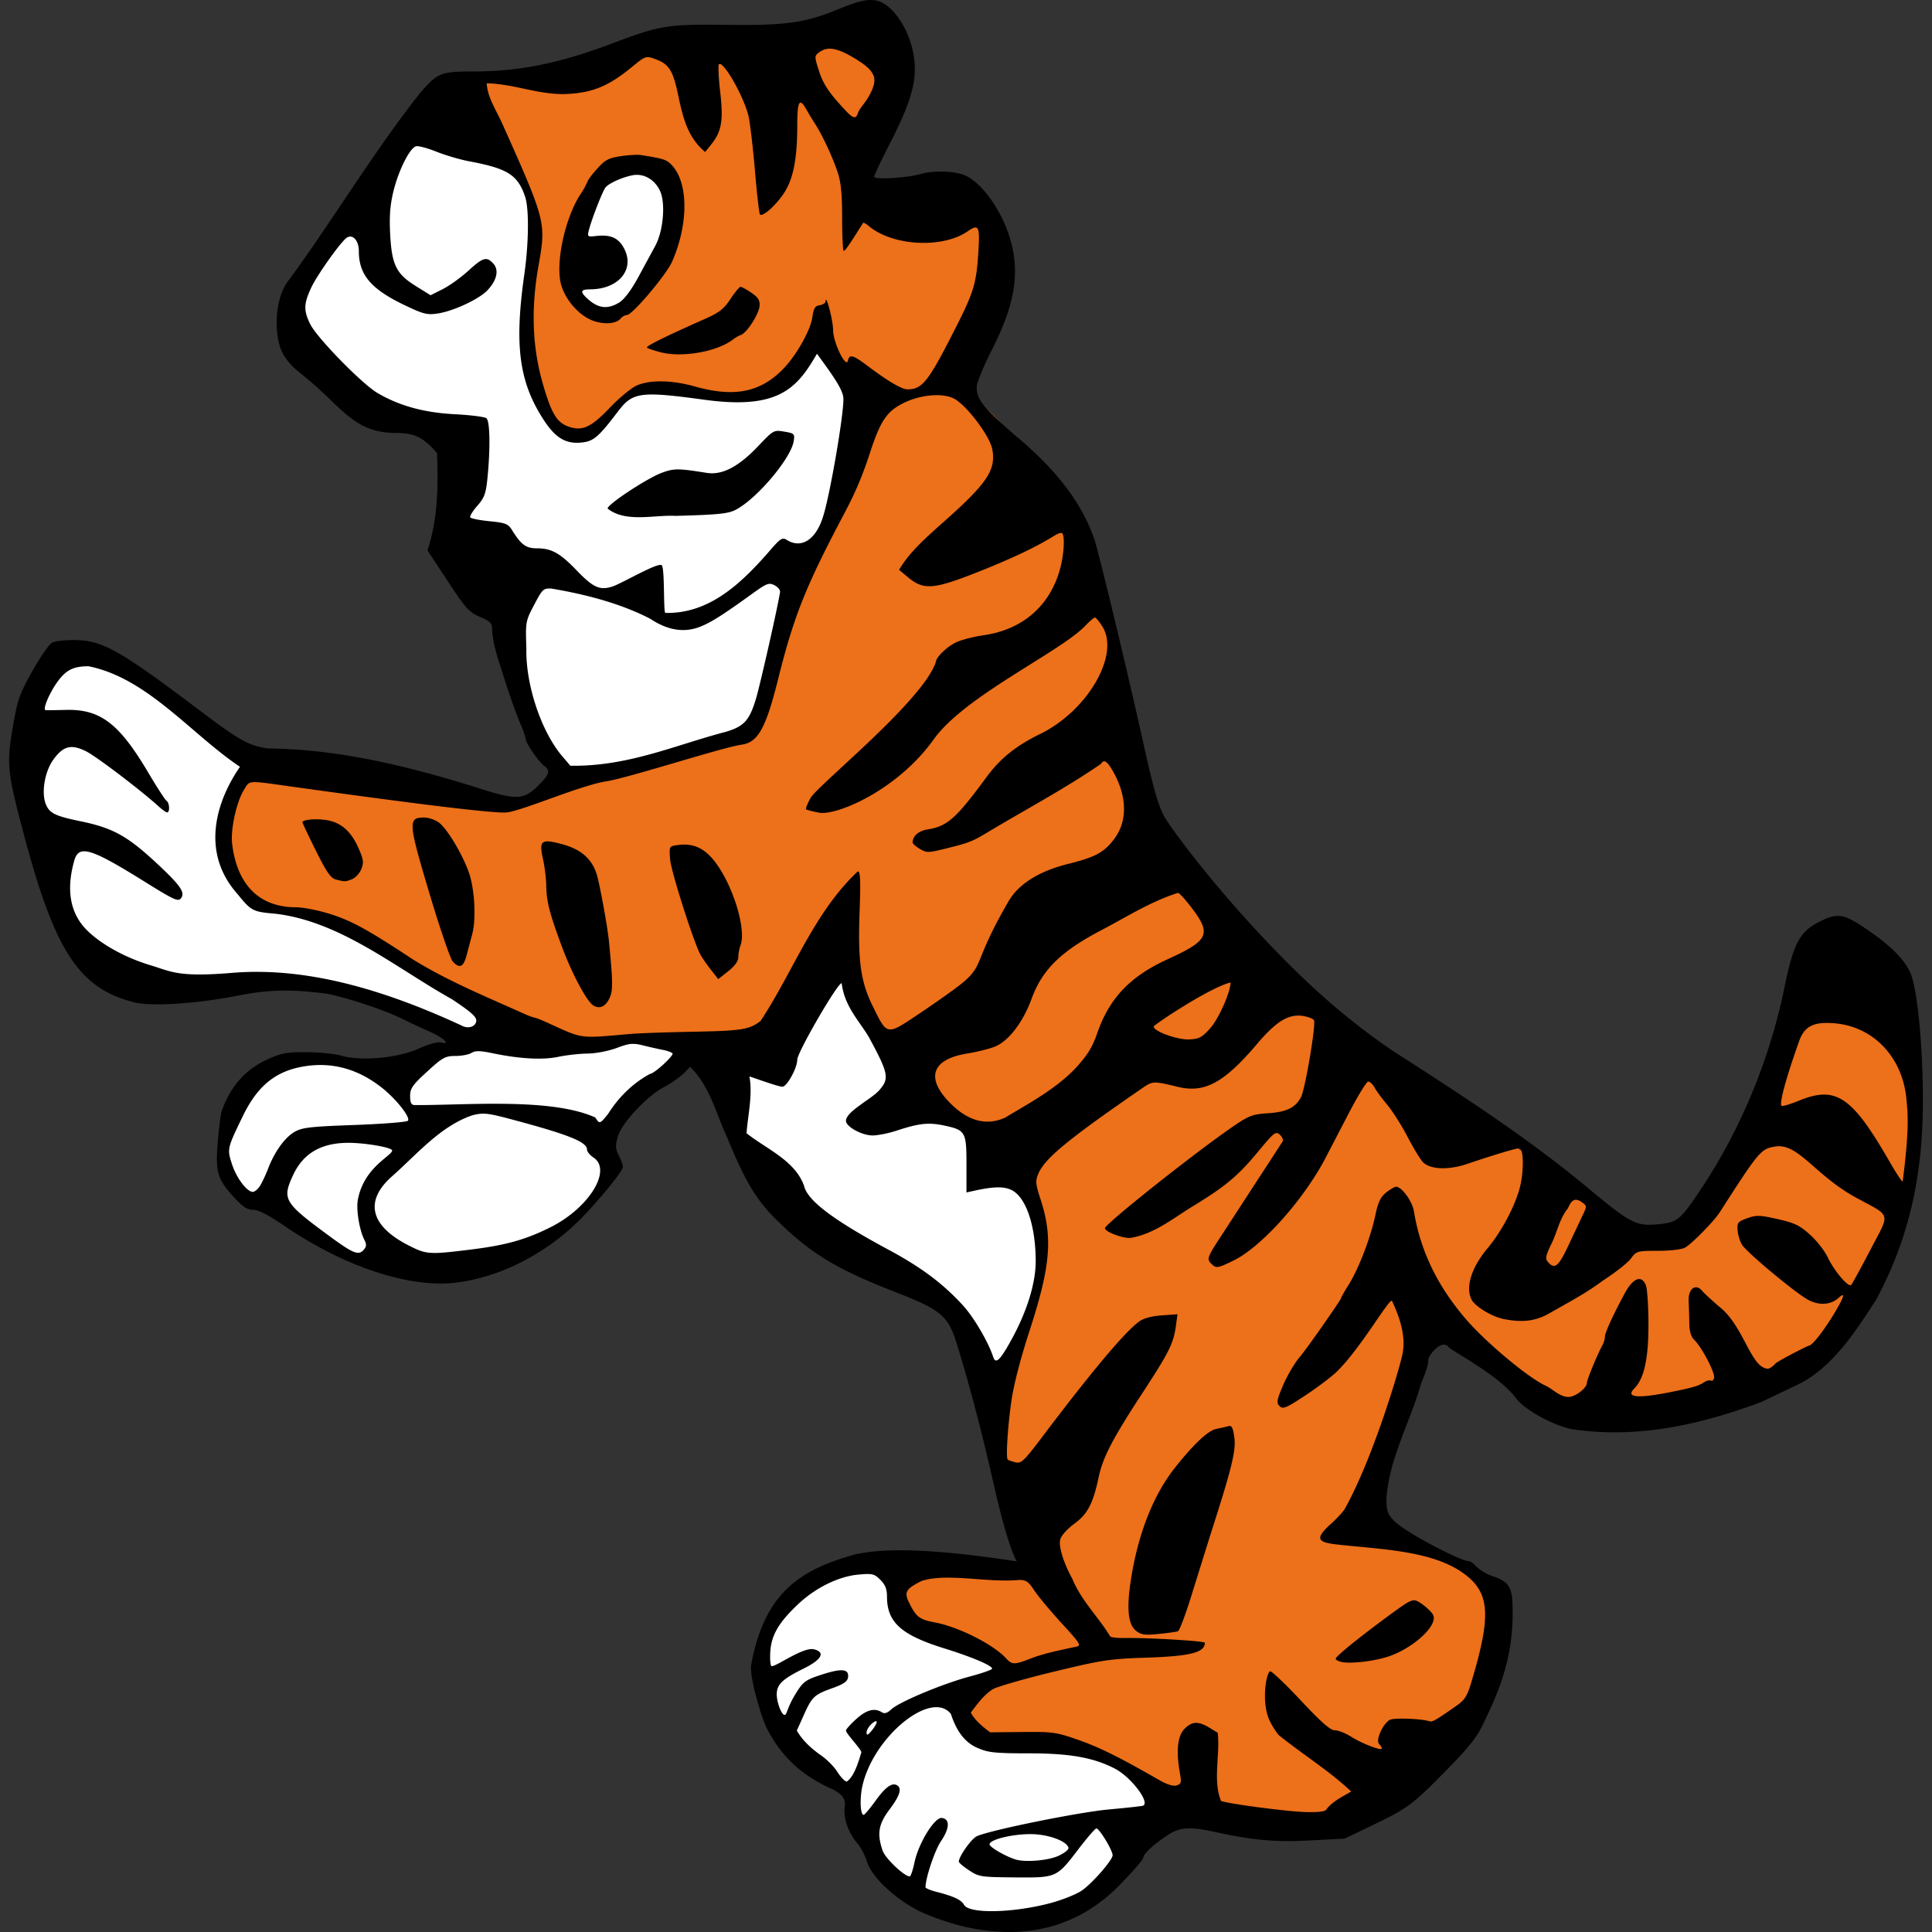 <svg xmlns="http://www.w3.org/2000/svg" viewBox="0 0 600 600"><rect x="0" y="0" width="600" height="600" fill="#333333" stroke="none"/><path d="M76.591 234.752c-4.827 14.547-15.952 45.139 16.89 48.707 37.554 16.021 38.132 19.841 68.246 36.086l57.421 7.336c12.652 35.082 35.994 62.592 75.643 78.552l26.184 80.491-45.58-2.909c-1.707 16.439 10.566 27.637 35.882 33.942l-15.516 7.758c1.757 16.107 16.301 17.46 32.487 16.918 17.693 2.204 23.811 12.676 34.428 19.933 65.773 18.27 99.646-18.058 100.857-66.915-6.452-7.925-25.645-15.851-40.262-23.776l20.866-64.474c26.49 22.669 50.926 50.129 96.978 27.154 45.078-21.046 60.517-62.053 50.428-120.252l-31.033-12.607c-15.698 31.637-21.959 93.177-52.79 83.447-39.904-34.404-107.273-68.013-146.515-122.958-15.635-49.04-15.993-104.191-62.534-140.868 7.869-21.687 17.657-43.88 4.849-60.126l-37.353-1.768c6.156-17.513 15.333-35.026 5.35-52.54L142.536 26.25l30.063 219.17-20.245 5.116z" fill="#ed701a"/><path d="M137.492 28.795c-16.133 21.121-29.245 43.249-48.807 63.227 10.49 23.298 24.682 40.077 48.584 39.744 7.51 45.245 22.069 74.942 38.105 110.922l58.041-14.658 30.01-91.297c-.149-9.458 6.733-21.848-9.875-30.719-12.843 19.268-25.032 17.992-49.002 13.885-7.675-.652-13.599 6.714-18.254 11.498-4.828 3.25-9.753 5.996-17.096-3.328-9.882-26.886 1.498-54.733-7.086-73.438l-24.621-25.836zm60.443 22.039c-13.693 3.055-33.92 25.772-12.797 47.029 11.646-1.025 43.322-27.974 12.797-47.029zM24.283 204.707c-3.005-.019-6.105.378-9.326 1.283-15.892 38.247 2.373 73.366 18.584 99.414 43.621-1.258 83.316-.877 107.568 18.525-27.04 10.496-50.218-.13-63.461 11.318-10.385 14.996-12.435 28.021 1.934 37.154 16.618 13.56 34.364 22.762 54.178 23.992 28.15-3.693 48.148-13.908 55.729-34.057l.803-13.312 27.064-23.064-47.918-4.32c-32.04-14.64-49.5-31.541-91.4-42.121-7.018-9.913-12.53-20.689 1.936-42.955-18.439-11.143-34.658-31.734-55.689-31.857zm232.09 93.389c-10.203 12.222-19.725 25.532-35.684 28.545 9.068 34.371 25.161 63.98 69.17 74.662l20.313 30.742c11.629-23.836 20.39-47.383 6.039-68.621-37.415-32.078-43.907-45.92-59.838-65.328zm21.225 187.906c-25.984-.056-37.996 11.751-42.252 30.135 1.862 16.552 8.107 30.827 27.025 38.523 3.968 22.11 16.935 34.422 35.73 40.387 43.096 10.531 46.654-18.966 66.172-32.309-7.688-9.446-17.173-17.501-32.074-21.373-16.941-.563-22.965 1.63-34.408-9.074l15.283-15.09c-16.332-7.466-34.75-10.401-35.477-31.199z" fill="#fff"/><path d="M288.497 594.797c-8.197-3.012-17.613-11.176-19.271-16.71-.534-1.782-1.816-4.244-2.849-5.472-3.054-3.63-4.564-8.078-4.005-11.803.298-2.653-1.591-3.939-3.687-5.096-9.476-4.076-16.049-10.153-20.572-19.019-1.62-3.175-5.469-16.185-4.837-19.643 4.116-22.533 15.422-29.608 32.022-34.239 10.389-2.449 26.958-1.497 50.447 2.077-2.069-3.867-4.562-12.552-7.192-24.171-3.598-15.895-7.279-29.916-11.303-43.059-2.774-9.06-4.832-10.809-19.398-16.487-18.263-7.12-26.241-11.987-36.843-22.479-6.21-6.146-9.634-11.898-15.281-25.67-3.708-8.024-5.181-15.502-11.423-21.744-2.184 2.622-4.904 4.532-7.853 6.201-5.297 2.645-13.392 11.252-14.583 15.504-.805 2.875-.756 3.802.313 5.868.698 1.349 1.269 2.945 1.269 3.545 0 1.463-9.35 12.672-14.986 17.965-10.545 9.904-24.217 16.527-37.168 18.005-14.325 1.635-34.535-5.072-52.734-17.498-5.181-3.538-8.3-5.153-9.952-5.153-1.88 0-3.212-.887-6.089-4.051-5.063-5.569-5.652-7.641-4.877-17.146.353-4.326.894-8.583 1.202-9.458 2.683-7.615 7.307-12.867 14.079-15.994 4.383-2.024 5.936-2.317 12.189-2.304 3.941.009 8.89.509 10.996 1.112 6.136 1.757 17.505.698 23.969-2.233 3.164-1.434 5.857-2.169 6.927-1.889 3.183.832.76-1.449-3.576-3.367a278.41 278.41 0 0 1-8.458-3.958c-6.269-3.083-19.556-7.383-24.683-7.987-10.881-1.282-16.983-1.088-26.995.86-12.558 2.443-26.339 3.309-31.596 1.985-17.065-4.297-24.609-15.728-34.204-51.822-5.252-19.759-5.493-22.051-3.532-33.549 1.474-8.641 2.034-10.254 6.06-17.462 2.44-4.368 5.205-8.355 6.146-8.86s4.194-.874 7.229-.818c8.555.155 13.84 3.153 38.899 22.072 12.126 9.155 15.181 10.837 21.055 11.594 22.026.243 43.23 5.476 64.201 11.974 12.543 4.125 14.97 4.094 19.392-.245 3.753-3.683 4.108-4.8 2.021-6.358-1.768-1.32-5.773-7.187-5.773-8.457 0-.529-.663-2.48-1.473-4.336-1.527-3.501-4.08-10.821-6.175-17.708-1.258-3.772-2.417-7.5-2.703-11.471 0-2.339-.379-2.765-3.782-4.247-3.384-1.474-4.442-2.649-10.048-11.162l-6.266-9.514c3.292-9.815 3.345-20.019 2.977-30.208-4.225-4.834-6.875-6.188-12.51-6.261-7.843-.009-12.37-2.195-19.876-9.592-3.208-3.162-7.685-7.153-9.947-8.869-2.674-2.029-4.729-4.428-5.871-6.857-2.264-4.814-2.547-15.83 1.96-21.869 12.199-16.346 25.996-39.35 40.697-58.024 5.706-6.685 6.563-7.038 17.094-7.045 14.033-.009 26.594-2.557 42.753-8.671 14.964-5.661 17.257-6.034 35.676-5.803 18.426.231 24.423-.624 34.955-4.983 7.651-3.167 11.002-3.505 14.154-1.426 4.734 3.122 8.628 10.754 9.214 18.061.531 6.623-1.44 13.083-7.728 25.32-2.647 5.151-4.812 9.736-4.812 10.19 0 .984 10.126.4 14.327-.827 4-1.167 10.509-.999 13.75.355 5.585 2.334 12.09 11.743 14.471 20.932 2.651 10.232.919 19.757-6.095 33.505-2.592 5.081-4.603 10.072-4.603 11.423 0 3.83 2.071 6.406 12.175 15.137 10.57 8.865 19.86 19.033 24.383 32.154 1.474 4.502 10.203 40.797 14.828 61.652 3.725 16.799 5.178 21.769 7.36 25.191 4.037 6.331 14.745 19.754 23.731 29.749 16.846 18.739 30.492 31.087 46.375 41.963 20.763 13.356 41.2 26.483 60.286 42.257 13.867 11.593 15.577 12.491 22.511 11.821 6.144-.593 6.838-1.19 13.995-12.038 11.814-17.906 20.764-39.717 25.157-61.31 2.795-13.734 4.781-17.516 10.792-20.543 5.585-2.813 7.477-2.581 13.921 1.707 7.935 5.281 12.488 9.737 14.426 14.116 2.173 4.912 3.91 22.676 3.894 39.826-.019 23.875-4.529 43.039-14.495 61.637-6.394 9.918-13.748 21.434-24.699 26.57l-10.99 5.25c-18.99 7.093-38.597 11.498-58.922 8.414-5.821-1.206-14.627-6.065-17.127-9.449-5.479-7.418-19.895-14.611-21.136-16.106-1.379-1.662-3.719.004-5.188 1.973-2.177 2.92.402.885-3.288 9.396-3.291 11.861-9.985 23.42-10.758 35.873.028 3.647.4 4.725 2.293 6.724 3.512 3.709 20.865 12.572 23.094 12.572 1.821 0 2.391 2.961 7.925 4.807 4.665 1.556 5.845 3.474 5.858 9.525.445 15.855-4.574 26.812-9.118 36.229-1.458 3.022-2.998 5.724-9.821 12.74-11.881 12.218-13.275 13.293-23.836 18.379l-9.365 4.51-12.3.643c-24.615 1.288-33.682-7.269-41.884-2.208-4.445 2.744-8.321 6.199-8.321 7.417 0 .608-3.494 4.631-7.763 8.94-20.744 20.932-46.874 13.931-58.829 9.012zm37.319-3.663c3.894-1.011 8.412-2.803 10.208-4.047 3.231-2.239 9.509-9.444 9.509-10.913 0-1.591-4.285-8.595-5.094-8.325-.46.153-2.953 3.052-5.54 6.44-6.78 8.883-6.733 8.862-19.78 8.757-10.474-.085-11.129-.186-14.171-2.199-1.754-1.161-3.184-2.374-3.177-2.697.038-1.66 3.874-7.076 5.585-7.884 3.924-1.852 31.65-7.482 40.975-8.321 5.258-.473 10.007-.992 10.551-1.153 2.562-.76-3.557-8.902-8.672-11.539-6.672-3.439-13.962-4.733-26.673-4.733-10.151 0-12.647-.244-15.543-1.516-5.101-1.938-7.403-6.785-8.683-10.718-5.994-7.62-23.877 6.837-27.446 22.189-.913 3.93-.716 9.155.347 9.155.292 0 1.953-1.972 3.692-4.382 3.109-4.31 5.152-5.759 6.737-4.78 1.526.943.792 3.248-2.382 7.471-3.455 4.598-3.952 7.568-2.145 12.803.833 2.414 6.707 7.997 8.412 7.997.313 0 .985-1.978 1.492-4.396 1.251-5.965 6.263-14.076 8.501-13.756 2.533.362 2.423 3.192-.277 7.194-1.923 2.85-4.76 11.267-4.823 14.312-.006.311 1.511.955 3.372 1.431 5.383 1.375 7.768 2.495 8.592 4.036 1.499 2.801 14.839 2.586 26.432-.425zm2.866-14.774c1.955-.888 3.318-2.002 3.142-2.57-.658-2.122-6.466-4.188-11.77-4.188-5.849 0-12.74 1.711-12.74 3.163 0 .852 4.64 3.577 7.962 4.676 2.962.98 10.139.402 13.406-1.081zm83.435-14.688c1.969-2.376 4.878-3.759 7.512-5.303-6.854-6.463-14.977-11.46-22.38-17.423-.303-.245-1.685-1.996-2.879-4.435-2.856-5.833-1.04-15.471.123-15.471.553 0 4.864 4.121 9.581 9.157 6.273 6.698 9.084 9.157 10.466 9.157 1.039 0 3.307.894 5.038 1.987 3.457 2.182 9.56 4.514 9.56 3.653 0-.299-.393-.937-.873-1.417-1.116-1.116 1.225-6.318 3.357-7.459 1.282-.686 9.701-.387 12.338.437.885.276 1.908-.308 8.16-4.671 2.832-1.976 3.514-3.053 4.922-7.783 5.789-19.438 5.811-26.812-1.498-32.707-9.899-7.983-26.772-8.179-40.621-9.773-6.113-.703-6.421-2.017-1.512-6.446 1.861-1.679 3.788-3.781 4.282-4.671 8.838-15.916 16.907-43.426 17.776-47.616 1.32-5.78-.763-11.714-3.192-16.932-.971-.6-9.89 15.065-17.192 22.088-1.688 1.623-6.096 4.942-9.797 7.376-5.917 3.891-6.87 4.284-7.898 3.256s-.899-1.806 1.073-6.446c1.233-2.902 3.494-6.77 5.025-8.596 2.892-3.45 12.908-17.965 12.908-18.293 0-.274 1.078-2.196 2.394-4.273 3.069-4.839 6.878-14.719 8.312-21.563.87-4.149 1.626-5.754 3.369-7.149 1.236-.989 2.628-1.8 3.094-1.802 1.741-.008 5.017 4.474 5.526 7.56 2.034 12.329 7.234 23.146 16.101 33.496 6.242 7.286 19.479 18.33 24.902 20.778 1.958.882 4.286 3.453 7.023 3.453 2.128 0 5.717-2.776 5.717-4.422 0-.912 3.234-8.747 4.826-11.691.411-.761.748-1.914.748-2.564 0-1.234 2.54-6.786 6.208-13.57 2.574-4.761 5.256-5.743 6.531-2.392.438 1.154.797 6.648.797 12.209 0 10.584-1.358 16.736-4.355 19.733-2.868 2.868.783 3.263 11.123 1.201 6.86-1.368 8.709-1.902 10.415-3.009 2.401-1.558 2.494.447 3.177-1.325.525-1.368-3.677-9.499-6.158-11.918-.987-.962-1.48-2.642-1.519-5.176-.028-2.063-.121-5.13-.199-6.816-.179-3.862 2.152-5.645 4.197-3.212.693.825 3.287 3.206 5.765 5.291 7.28 6.128 9.433 18.726 14.655 18.876.48.009 1.52-.691 2.313-1.567.737-.813 10.065-5.574 10.394-5.574 1.103 0 5.244-5.402 8.599-11.217 2.464-4.271 2.682-5.475.662-3.646-2.432 2.201-5.939 2.453-9.385.673-3.688-1.904-18.925-14.562-20.593-17.107-.641-.979-1.269-2.982-1.393-4.45-.21-2.463.019-2.759 2.958-3.822 2.843-1.029 3.856-1.002 9.435.247 5.261 1.178 6.852 1.941 10.06 4.826 2.096 1.884 4.56 5.02 5.476 6.968 2.004 4.263 6.477 9.547 7.33 8.659.337-.351 3.025-5.261 5.973-10.912 6.192-11.868 6.666-10.14-4.433-16.181-12.788-6.96-17.96-17.055-25.13-15.892-4.448.722-4.993 1.367-17.249 20.451-1.805 2.81-8.637 9.762-10.76 10.948-1.027.574-4.587.995-8.41.995-6.455 0-6.676.066-8.411 2.41-.98 1.325-4.899 4.407-8.709 6.849-5.11 3.862-10.725 6.764-16.226 9.935-4.425 2.609-8.499 3.172-14.494 2.001-3.664-.716-8.847-3.822-10.014-6.002-2.014-3.764-.085-10.007 4.948-15.999 4.47-5.325 8.815-13.636 10.15-19.417 1.159-5.017 1.005-11.625-.27-11.625-1.093 0-7.474 1.912-16.29 4.881-5.836 1.966-11.475 1.713-13.708-.613-.782-.814-2.918-4.348-4.747-7.851s-4.674-7.982-6.323-9.953-3.427-4.389-3.951-5.375-1.398-1.792-1.942-1.792-3.487 4.863-6.541 10.807l-7.144 13.735c-7.09 13.038-19.749 26.976-28.222 31.071-4.82 2.33-5.219 2.4-6.597 1.153-1.752-1.585-1.593-2.076 2.873-8.882l19.042-29.266c.289-.489-.094-1.449-.85-2.134-1.273-1.152-1.789-.745-6.948 5.49-6.017 7.271-9.996 10.595-19.905 16.63-6.346 3.863-12.158 8.762-19.7 9.966-2.707 0-7.784-1.993-7.755-3.044.038-1.334 28.207-23.692 39.961-31.717 4.75-3.243 5.923-3.682 10.626-3.982 5.804-.37 8.596-1.735 10.307-5.043 1.31-2.533 4.705-22.73 4.01-23.855-.263-.426-1.647-.994-3.076-1.262-4.618-.866-8.5 1.436-14.638 8.681-10.156 11.99-16.245 15.289-24.528 13.288-7.696-1.859-7.809-1.854-11.132.434-23.121 15.925-30.269 21.815-32.236 26.565-.929 2.244-.849 3.178.679 7.856 3.918 11.997 3.161 20.797-3.563 41.412-2.6 7.971-4.781 16.442-5.465 21.226-1.152 8.058-1.755 17.643-1.147 18.251.182.182 1.244.56 2.359.841 1.842.463 2.624-.28 8.527-8.097 15.129-20.034 25.39-32.26 29.84-35.554 1.439-1.066 3.846-1.734 7.09-1.968l4.911-.355-.503 3.671c-.734 5.35-2.136 8.173-10.148 20.425-9.559 14.616-12.506 20.272-13.848 26.577-1.742 8.179-3.417 11.363-7.594 14.429-2.186 1.605-4.033 3.679-4.331 4.864-.543 2.16 1.047 7.288 3.798 12.256 2.716 6.67 8.018 11.72 11.679 17.756 0 .356 2.06.613 4.578.569 7.218-.126 24.884.924 24.87 1.478-.075 3.055-4.471 4.167-18.301 4.626-11.332.376-13.687.735-28.783 4.392-9.043 2.19-17.511 4.633-18.818 5.428-2.829 1.843-4.777 4.592-6.791 7.232 1.337 2.483 3.624 4.334 5.988 6.133l10.069-.099c9.5-.094 10.496.047 17.633 2.559 7.577 2.661 15.166 6.825 24.866 12.382 2.42 1.386 4.341 1.974 5.375 1.646 1.414-.449 1.537-.915 1.012-3.841-1.21-6.739-.754-11.397 1.332-13.617 2.313-2.462 4.356-2.585 7.824-.47l2.588 1.578c.791 6.792-1.59 14.805 1.03 21.171 2.456.942 21.374 3.401 26.665 3.465 4.393.056 5.906-.211 6.243-1.091zm4.481-45.54c-.985-.213-1.792-.658-1.792-.99 0-1.282 20.228-16.409 22.429-17.522 1.901-.961 2.384-.891 4.58.673 1.35.961 2.804 2.4 3.23 3.196 1.756 3.28-6.563 10.796-14.588 13.179-4.584 1.361-11.134 2.053-13.86 1.464zm-63.805-9.69c-2.603-2.061-3.017-7.466-1.331-17.372 2.323-13.646 6.968-25.126 13.487-33.331 5.811-7.313 10.237-11.463 12.77-11.97 1.348-.27 3.043-.656 3.766-.859 1.049-.293 1.424.43 1.857 3.573.552 4.017-.863 9.741-7.509 30.355l-5.643 18.088c-1.904 6.226-3.868 11.476-4.365 11.666s-3.205.573-6.019.848c-4.301.422-5.417.263-7.013-1zm-85.291 37.77c0-.981-4.777-5.811-4.777-6.793 0-.371 1.434-1.972 3.187-3.555 3.171-2.865 5.693-3.534 7.948-2.108.838.529 1.694.266 2.938-.902 2.445-2.297 15.999-7.969 24.346-10.188 3.832-1.019 6.967-2.12 6.967-2.447 0-.971-6.276-3.633-14.843-6.294-13.442-4.176-17.803-8.122-17.803-16.108 0-2.298-.545-3.668-2.059-5.183-1.884-1.884-2.465-2.022-6.852-1.624-6.086.552-13.238 4.054-18.614 9.114-6.112 5.753-8.404 9.668-8.72 14.895-.147 2.437.053 4.43.444 4.43 1.632 0 9.855-6.063 13.124-5.242 3.668.921 2.411 3.216-3.3 6.028-6.483 3.191-8.262 4.901-8.262 7.936 0 2.522 1.474 6.407 2.43 6.407.851 0 .5-1.936 3.815-7.17 2.029-3.202 2.873-3.78 7.866-5.388 6.134-1.976 8.402-1.717 8.026.914-.179 1.252-1.397 2.102-4.707 3.283-5.797 2.068-6.46 2.686-9.035 8.424l-2.162 4.817c1.764 3.024 4.245 5.308 7.046 7.358 1.947 1.257 4.418 3.675 5.491 5.375s2.418 3.09 2.989 3.09c2.237-1.548 3.525-5.75 4.516-9.067zm4.777-9.458c0-.457-.717-.183-1.593.609s-1.58 2.013-1.566 2.711c.019.965.403.819 1.592-.609.861-1.034 1.566-2.254 1.566-2.711zm47.546-19.585c3.311-1.288 6.735-2.183 14.397-3.762 1.672-.345 1.286-.967-4.582-7.365-3.525-3.844-7.341-8.427-8.481-10.184-1.693-2.61-2.53-3.196-4.574-3.198-9.785.973-22.587-2.281-30.443.347-5.009 2.555-5.477 3.478-3.616 7.126 2.099 4.114 3.098 4.838 7.954 5.759 7.297 1.384 18.125 6.875 22 11.158 1.788 1.976 2.547 1.988 7.346.12zm-5.62-99.281c4.755-8.676 7.441-17.405 7.441-24.178 0-10.945-2.96-19.789-7.39-22.08-2.384-1.233-5.668-1.174-11.919.213l-2.19.486v-8.728c0-10.153-.298-10.661-7.078-12.085-4.704-.988-7.705-.656-14.595 1.612-2.504.825-5.866 1.499-7.47 1.499-3.326 0-8.28-2.714-8.28-4.536 0-2.899 7.928-6.76 10.314-9.478 3.236-3.685 2.951-5.146-3.226-16.579-3.158-5.244-7.513-9.463-8.41-16.645-.857-.857-13.807 21.392-13.807 23.72 0 2.556-3.192 8.375-4.598 8.384-1.413.009-9.937-3.179-10.248-3.179 1.034 5.795-.458 11.759-.904 17.622 6.227 4.959 15.104 8.468 17.887 16.404 1.072 4.532 9.106 10.592 26.228 19.785 10.147 5.448 16.906 10.51 23.132 17.322 3.346 3.661 7.85 11.339 9.339 15.923.79 2.431 2.137 1.151 5.772-5.48zm173.13-29.62l4.404-9.343c1.05-2.147 1.03-2.473-.216-3.384-2.21-1.616-3.365-1.19-4.565 1.682-2.551 3.141-3.192 6.797-4.852 10.448-2.25 4.575-2.365 5.296-1.053 6.609 1.932 1.932 3.11.804 6.282-6.012zm-374.281 1.764c.775-.934.801-1.637.111-2.986-1.547-3.025-2.588-9.358-2.038-12.394 1.849-10.197 10.663-13.713 10.663-15.36 0-.948-8.546-2.417-13.823-2.376-8.323.066-13.811 3.303-16.925 9.99-3.491 7.497-2.875 8.558 10.841 18.664 7.925 5.84 9.503 6.47 11.17 4.462zm33.332.006c10.803-1.337 16.973-3.078 24.694-6.966 11.912-5.998 19.099-17.749 13.214-21.604-1.095-.718-1.991-1.825-1.991-2.462 0-2.343-5.569-4.591-22.829-9.217-8.049-2.157-9.26-2.294-12.74-1.439-9.931 3.341-17.175 12.07-24.905 18.896-8.772 7.69-6.923 15.453 5.135 21.565 5.526 2.801 6.304 2.85 19.42 1.226zm-65.679-19.686c.635-.985 1.776-3.404 2.535-5.375 2.053-5.328 5.166-9.667 8.213-11.446 2.346-1.37 4.835-1.658 18.592-2.155 8.736-.315 16.215-.905 16.621-1.31.946-.946-3.571-6.704-8.021-10.227-7.221-5.714-15.036-7.972-23.464-6.778-9.279 1.314-15.098 5.899-19.791 15.593-4.854 10.026-4.883 10.152-3.347 14.886 1.398 4.31 4.633 8.603 6.481 8.603.565 0 1.547-.806 2.182-1.792zm511.36-26.984c-1.215-13.074-10.278-22.606-22.421-23.581-6.441-.517-9.248.908-10.9 5.533-4.084 11.435-6.292 19.595-5.446 20.119.32.197 2.701-.513 5.292-1.578 11.588-4.764 16.507-1.469 28.238 18.917 1.95 3.389 3.778 6.165 4.062 6.171 2.162-16.7 1.556-21.481 1.174-25.581zM188.873 345.9c3.23-5.127 7.585-9.452 12.972-12.384 1.271 0 7.613-5.809 6.992-6.405-.36-.346-1.73-.829-3.044-1.074s-4.033-.859-6.043-1.365c-3.196-.805-4.223-.707-8.191.777-2.565.96-6.514 1.72-9.085 1.748-2.502.028-6.584.482-9.071 1.007-4.861 1.028-11.996.639-20.422-1.112-3.924-.815-5.376-.837-6.558-.099-.835.522-3.084.949-4.998.949-3.147 0-3.983.462-8.769 4.848-4.542 4.162-5.291 5.232-5.291 7.564 0 2.01.358 2.828 1.393 2.836 15.421.125 42.288-2.409 56.121 3.861 1.307 2.093 1.436 2.056 3.995-1.152zm123.218 1.221c7.684-4.607 15.904-8.991 22.046-15.516 3.531-3.854 5.115-6.395 6.499-10.427 3.834-11.173 10.255-17.943 22.148-23.355 12.317-5.604 13.376-7.648 7.855-15.147-2.01-2.73-4.156-5.157-4.77-5.392-8.382 2.606-16.123 7.55-23.919 11.637-12.475 6.534-18.298 12.262-21.56 21.204-2.685 7.362-7.173 13.213-11.446 14.923-1.732.693-5.548 1.643-8.479 2.112-11.219 1.792-13.175 7.676-5.19 15.613 5.462 5.429 11.12 6.892 16.815 4.349zm63.79-27.84c2.632-2.966 6.279-11.2 6.279-14.177-6.808 1.737-23.883 13.239-23.885 13.683-.005 1.509 7.425 4.196 11.099 4.015 3.052-.15 3.944-.633 6.507-3.521zm-180.041 1.817c2.409-.211 10.829-.51 18.712-.666 15.952-.315 18-.631 21.637-3.337 10.144-15.342 16.56-33.68 30.218-46.481.781 0 .901 2.76.545 12.541-.558 15.347.33 21.721 4.079 29.309 4.606 9.322 4.138 9.26 14.951 1.999 5.107-3.429 10.841-7.509 12.742-9.067 7.108-5.825 3.417-6.504 14.497-25.489 3.068-5.372 9.496-9.389 18.645-11.649 8.38-2.071 11.224-3.649 14.348-7.962 4.063-5.609 3.771-13.41-.795-21.147-1.696-2.874-2.605-3.375-3.5-1.928-10.897 7.509-22.8 13.858-34.208 20.653-5.816 3.519-6.445 3.773-13.87 5.624-5.549 1.383-6.045 1.391-8.161.141-1.239-.732-2.253-1.636-2.253-2.008 0-1.975 1.844-3.594 4.596-4.034 6.197-.991 8.858-3.353 18.423-16.356 4.197-5.705 9.106-9.647 16.51-13.256 14.776-7.203 24.877-24.538 19.433-33.347-.969-1.568-2.024-2.851-2.345-2.851s-1.635 1.115-2.921 2.478c-7.683 8.141-37.453 21.778-47.124 35.321-11.394 15.956-30.328 23.785-35.578 22.804-2.042-.382-3.877-.859-4.078-1.059s.416-1.767 1.37-3.48c2.243-4.023 34.827-30.076 38.909-42.22.066-1.609 3.766-5.093 6.719-6.325 1.741-.726 5.364-1.632 8.052-2.013 12.227-1.731 20.782-9.192 23.878-20.824 1.281-4.811 1.493-10.959.378-10.959-2.177 0-3.626 3.255-25.519 11.956-14.278 5.675-17.248 5.906-22.248 1.732l-2.666-2.226c3.063-5.219 7.598-9.275 12.042-13.297 15.243-13.375 18.124-17.491 16.906-24.153-.775-4.239-8.323-14.11-12.12-15.849-3.913-1.793-10.93-.977-16.208 1.885-4.577 2.482-6.531 5.511-9.588 14.871-2.417 7.4-4.528 12.392-8.073 19.088-11.952 22.576-15.638 31.806-20.533 51.424-3.802 15.234-6.247 19.627-11.31 20.319-5.815.795-35.346 10.377-42.054 11.391-8.039 1.216-26.942 9.54-31.274 9.688-4.22.144-23.364-2.04-66.664-8.085-13.756-1.921-12.707-1.996-14.589 1.05-2.281 3.691-4.168 12.208-3.672 16.575 1.464 12.887 8.435 19.882 19.815 19.882 1.791 0 5.756.702 8.813 1.559 7.61 2.135 12.605 4.787 27.295 14.492 10.754 6.71 22.525 11.519 34.052 16.712 4.644 2.117 2.933.801 7.849 3.039 11.397 5.192 9.667 4.956 25.939 3.534zm-11.639-8.893c-2.048-1.347-6.624-9.928-9.653-18.102-3.951-10.662-4.796-13.956-4.904-19.11-.045-2.19-.5-5.874-1.011-8.188-1.29-5.85-.576-6.39 6.067-4.592 5.918 1.602 9.329 4.704 10.745 9.772.967 3.462 3.239 16.013 3.643 20.127 1.318 13.429 1.324 15.721.046 18.193-1.252 2.421-3.074 3.123-4.933 1.9zm36.511-11.127c-1.291-1.647-2.747-3.758-3.236-4.691-2.223-4.244-9.067-25.793-9.358-29.466-.323-4.067-.31-4.093 2.192-4.46 4.938-.725 8.488.878 11.874 5.363 5.537 7.334 9.634 20.86 7.794 25.733-.383 1.014-.696 2.686-.696 3.715 0 1.225-1.075 2.723-3.111 4.336l-3.111 2.464zm-80.123-2.5c-.745-.823-4.003-10.353-7.24-21.178-6.567-21.959-6.682-23.508-1.733-23.508 1.524 0 3.612.718 4.795 1.648 2.862 2.251 8.09 11.336 9.589 16.665 1.51 5.365 1.809 13.638.649 17.915l-1.745 6.569c-.956 3.675-2.204 4.221-4.315 1.888zm-36.316-25.457c-1.558-.405-2.894-2.334-6.149-8.878-2.287-4.598-4.168-8.589-4.18-8.867-.04-.937 5.013-1.257 8.283-.525 4.101.918 7.037 3.715 9.215 8.777 1.473 3.423 1.574 4.305.73 6.343-.539 1.302-1.844 2.696-2.899 3.097-2.103.799-2.128.799-4.999.056zm43.63 44.024c.185-1.292-1.422-2.745-7.564-6.841-17.357-9.657-34.473-24.124-54.779-26.529-7.063-.612-7.531-.854-11.739-6.051-11.872-13.245-6.401-29.343.7-39.584-15.096-10.091-28.727-27.586-47.021-31.225-4.801 0-7.057 1.165-9.828 5.075-2.435 3.435-4.486 8.4-3.531 8.546.306.047 3.123.019 6.26-.066 10.706-.287 16.555 4.14 25.568 19.349 2.748 4.637 5.346 8.648 5.773 8.912.912.563 1.056 3.571.171 3.571-.333 0-1.497-.814-2.588-1.809-5.501-5.02-19.387-15.568-22.62-17.183-4.626-2.31-7.149-1.635-10.231 2.737-2.621 3.718-3.679 10.236-2.229 13.736 1.161 2.802 2.889 3.646 10.826 5.285 10.085 2.083 14.574 4.586 23.941 13.349 7.015 6.563 8.518 8.74 7.24 10.488-.895 1.224-2.009.718-11.717-5.327-16.375-10.195-20.05-11.283-21.457-6.347-2.61 9.158-1.297 16.439 3.9 21.637 4.416 4.416 11.971 8.577 19.864 10.938 6.362 1.904 8.29 3.743 25.263 2.327 24.392-2.035 49.221 6.178 71.185 16.331 1.951 1.154 4.359.466 4.614-1.316zm77.5-89.87c5.622-1.674 7.298-3.488 9.315-10.086 1.306-4.274 6.875-28.904 7.532-33.318.094-.633-.684-1.586-1.73-2.119-1.709-.871-2.391-.615-6.768 2.539-9.405 6.778-12.861 8.972-16.261 10.325-4.969 1.976-10.101 1.17-15.542-2.443-9.376-4.851-20.275-7.626-30.666-9.381-2.515-.15-2.812.126-5.384 5.016-2.68 5.095-2.718 5.306-2.429 13.536-.279 11.231 4.614 25.878 11.179 33.558l2.481 2.903c17.888.294 32.362-6.365 48.273-10.53zm13.263-55.794c3.713-4.323 4.256-4.683 5.71-3.782 4.676 2.897 9.287-.304 11.457-7.953 2.244-7.908 6.096-30.498 6.096-35.746 0-2.125-1.475-4.845-6.077-11.203l-2.133-2.947c-6.27 10.889-12.035 17.43-35.018 14.289-20.101-2.748-22.255-2.314-26.841 3.718-5.829 7.666-7.414 9.066-10.778 9.517-5.169.693-8.484-1.2-12.251-6.996-7.631-11.743-9.14-23.081-6.004-45.113 1.393-9.792 1.507-20.413.259-24.142-2.279-6.806-5.378-8.775-17.352-11.024-2.816-.529-7.365-1.86-10.108-2.958s-5.599-1.877-6.347-1.731c-1.945.381-5.489 7.388-7.111 14.062-1.024 4.215-1.287 7.686-.998 13.208.502 9.588 1.883 12.386 7.991 16.177l4.56 2.831 3.789-1.906c2.084-1.048 5.649-3.608 7.922-5.688 4.578-4.19 5.709-4.513 7.782-2.222 1.805 1.994 1.107 5.163-1.819 8.265-2.628 2.786-10.563 6.487-15.494 7.226-3.252.488-4.435.187-10.285-2.613-10.43-4.993-14.175-9.424-14.175-16.773 0-3.249-1.876-5.356-3.721-4.178-1.788 1.141-9.224 11.575-11.06 15.519-2.343 5.033-2.407 7.044-.358 11.277s16.095 18.623 20.958 21.472c6.8 3.985 14.481 6.087 24.04 6.578 4.817.248 9.207.805 9.754 1.238 1.113.88 1.261 9.305.328 18.597-.484 4.824-.952 6.1-3.153 8.607-1.421 1.619-2.405 3.233-2.187 3.588s2.92.892 6.003 1.196c4.931.486 5.765.81 6.933 2.692 2.875 4.636 4.36 5.723 7.818 5.723 4.458 0 7.132 1.486 12.238 6.803 5.175 5.388 7.232 6.322 11.15 5.061 2.856-.919 13.921-7.486 15.287-6.642 1.026.634.513 14.21 1.131 14.828 13.671.375 23.639-9.252 32.066-18.855zm-49.96-13.536c-.314-1.15 12.392-9.524 16.925-11.155 3.772-1.356 4.949-1.35 13.843.066 4.777.763 9.852-1.86 15.899-8.219 4.843-5.092 4.932-5.142 8.197-4.59 3.134.529 3.282.679 2.923 2.956-.845 5.362-11.476 17.937-18.032 21.329-2.348 1.215-5.436 1.525-18.712 1.881-6.429-.374-15.443 2.214-21.044-2.268zm.801-31.433c2.929-3.072 6.701-6.16 8.383-6.862 4.177-1.745 10.852-1.603 17.922.381 12.333 3.461 20.444 1.804 27.59-5.635 3.972-4.134 8.28-11.803 8.86-15.77.425-2.91.859-3.631 2.308-3.838.981-.14 1.8-.677 1.819-1.194.097-2.606 2.331 5.928 2.342 8.943.009 3.855 4.069 12.128 4.621 9.426.418-2.049 1.558-1.737 6.068 1.661 6.242 4.704 10.634 7.297 12.361 7.297 4.556 0 6.395-2.261 14.118-17.362 6.479-12.668 7.265-15.132 7.902-24.776.568-8.597.215-9.346-3.278-6.945-7.924 5.447-23.424 4.574-30.837-1.737-.769-.655-1.507-1.043-1.641-.863-.547.736-5.302 8.688-6.002 8.687-.283 0-.514-4.569-.514-10.152 0-7.643-.352-11.194-1.423-14.373-1.625-4.821-4.687-11.387-6.943-14.888-.846-1.314-2.096-3.374-2.778-4.578-2.124-3.754-2.791-2.534-2.791 5.11 0 10.412-1.278 16.745-4.27 21.152-2.559 3.771-6.495 7.23-7.305 6.421-.249-.249-.949-6.316-1.554-13.483s-1.5-14.805-1.988-16.974c-1.346-5.983-7.893-17.502-9.203-16.193-.298.298-.125 4.13.385 8.515 1.038 8.928.463 12.32-2.776 16.37l-1.887 2.36c-5.1-4.284-6.669-9.799-8.101-16.32-1.827-9.044-2.956-10.936-7.514-12.584-2.789-1.008-2.927-.959-7.234 2.586-7.092 5.838-12.165 7.929-20.151 8.302-8.619.354-16.292-3.157-24.832-3.321.169 4.254 2.921 8.341 4.695 12.238 13.713 30.691 13.771 30.921 11.37 44.458-2.37 13.357-1.927 25.265 1.362 36.648 2.711 9.38 4.363 12.075 8.182 13.344 4.164 1.383 6.872.097 12.731-6.048zm15.677-17.11c-2.087-.541-4.002-1.189-4.255-1.442-.43-.431 5.715-3.473 18.128-8.975 4.306-1.909 5.769-3.059 7.795-6.132 1.372-2.08 2.785-3.782 3.141-3.782s1.865.833 3.353 1.851c2.11 1.443 2.669 2.344 2.541 4.088-.186 2.528-3.925 8.354-5.779 9.004-.672.236-1.76.851-2.417 1.368-4.85 3.816-15.765 5.766-22.507 4.021zm-22.225-10.33c-3.777-1.918-7.2-5.999-8.572-10.221-2.096-6.446.941-21.04 5.956-28.627 2.874-4.347 1.001-3.167 4.948-7.635 2.561-2.899 3.609-3.477 7.361-4.063 2.406-.376 5.273-.544 6.37-.372 6.4.996 7.706 1.364 9.024 2.547 5.731 5.145 6.028 18.347.687 30.535-1.794 4.094-12.364 16.594-14.032 16.594-.579 0-1.468.499-1.975 1.11-1.551 1.869-6.223 1.933-9.767.133zm9.359-5.131c1.559-.951 3.729-3.851 5.972-7.984l5.234-9.657c2.486-4.6 3.22-13.295 1.439-17.048-1.701-3.585-5.125-5.503-8.584-4.809-3.236.65-7.247 2.461-8.324 3.759-.901 1.086-4.388 10.058-5.204 13.388-.469 1.917-.346 2.009 2.263 1.705 4.233-.494 6.644.445 8.359 3.257 4.062 6.662-.984 13.261-10.174 13.304-3.048.019-3.242.732-.796 2.957 3.287 2.991 6.21 3.327 9.814 1.129zm74.134-58.816c.735-2.08 2.797-3.39 4.456-7.42 1.622-3.94.32-6.129-5.818-9.785-5.19-3.092-8.188-3.565-10.674-1.684-1.494 1.13-1.499 1.295-.165 5.528 1.339 4.248 3.048 6.855 7.977 12.167 2.733 2.945 3.526 3.17 4.223 1.194z"/></svg>
